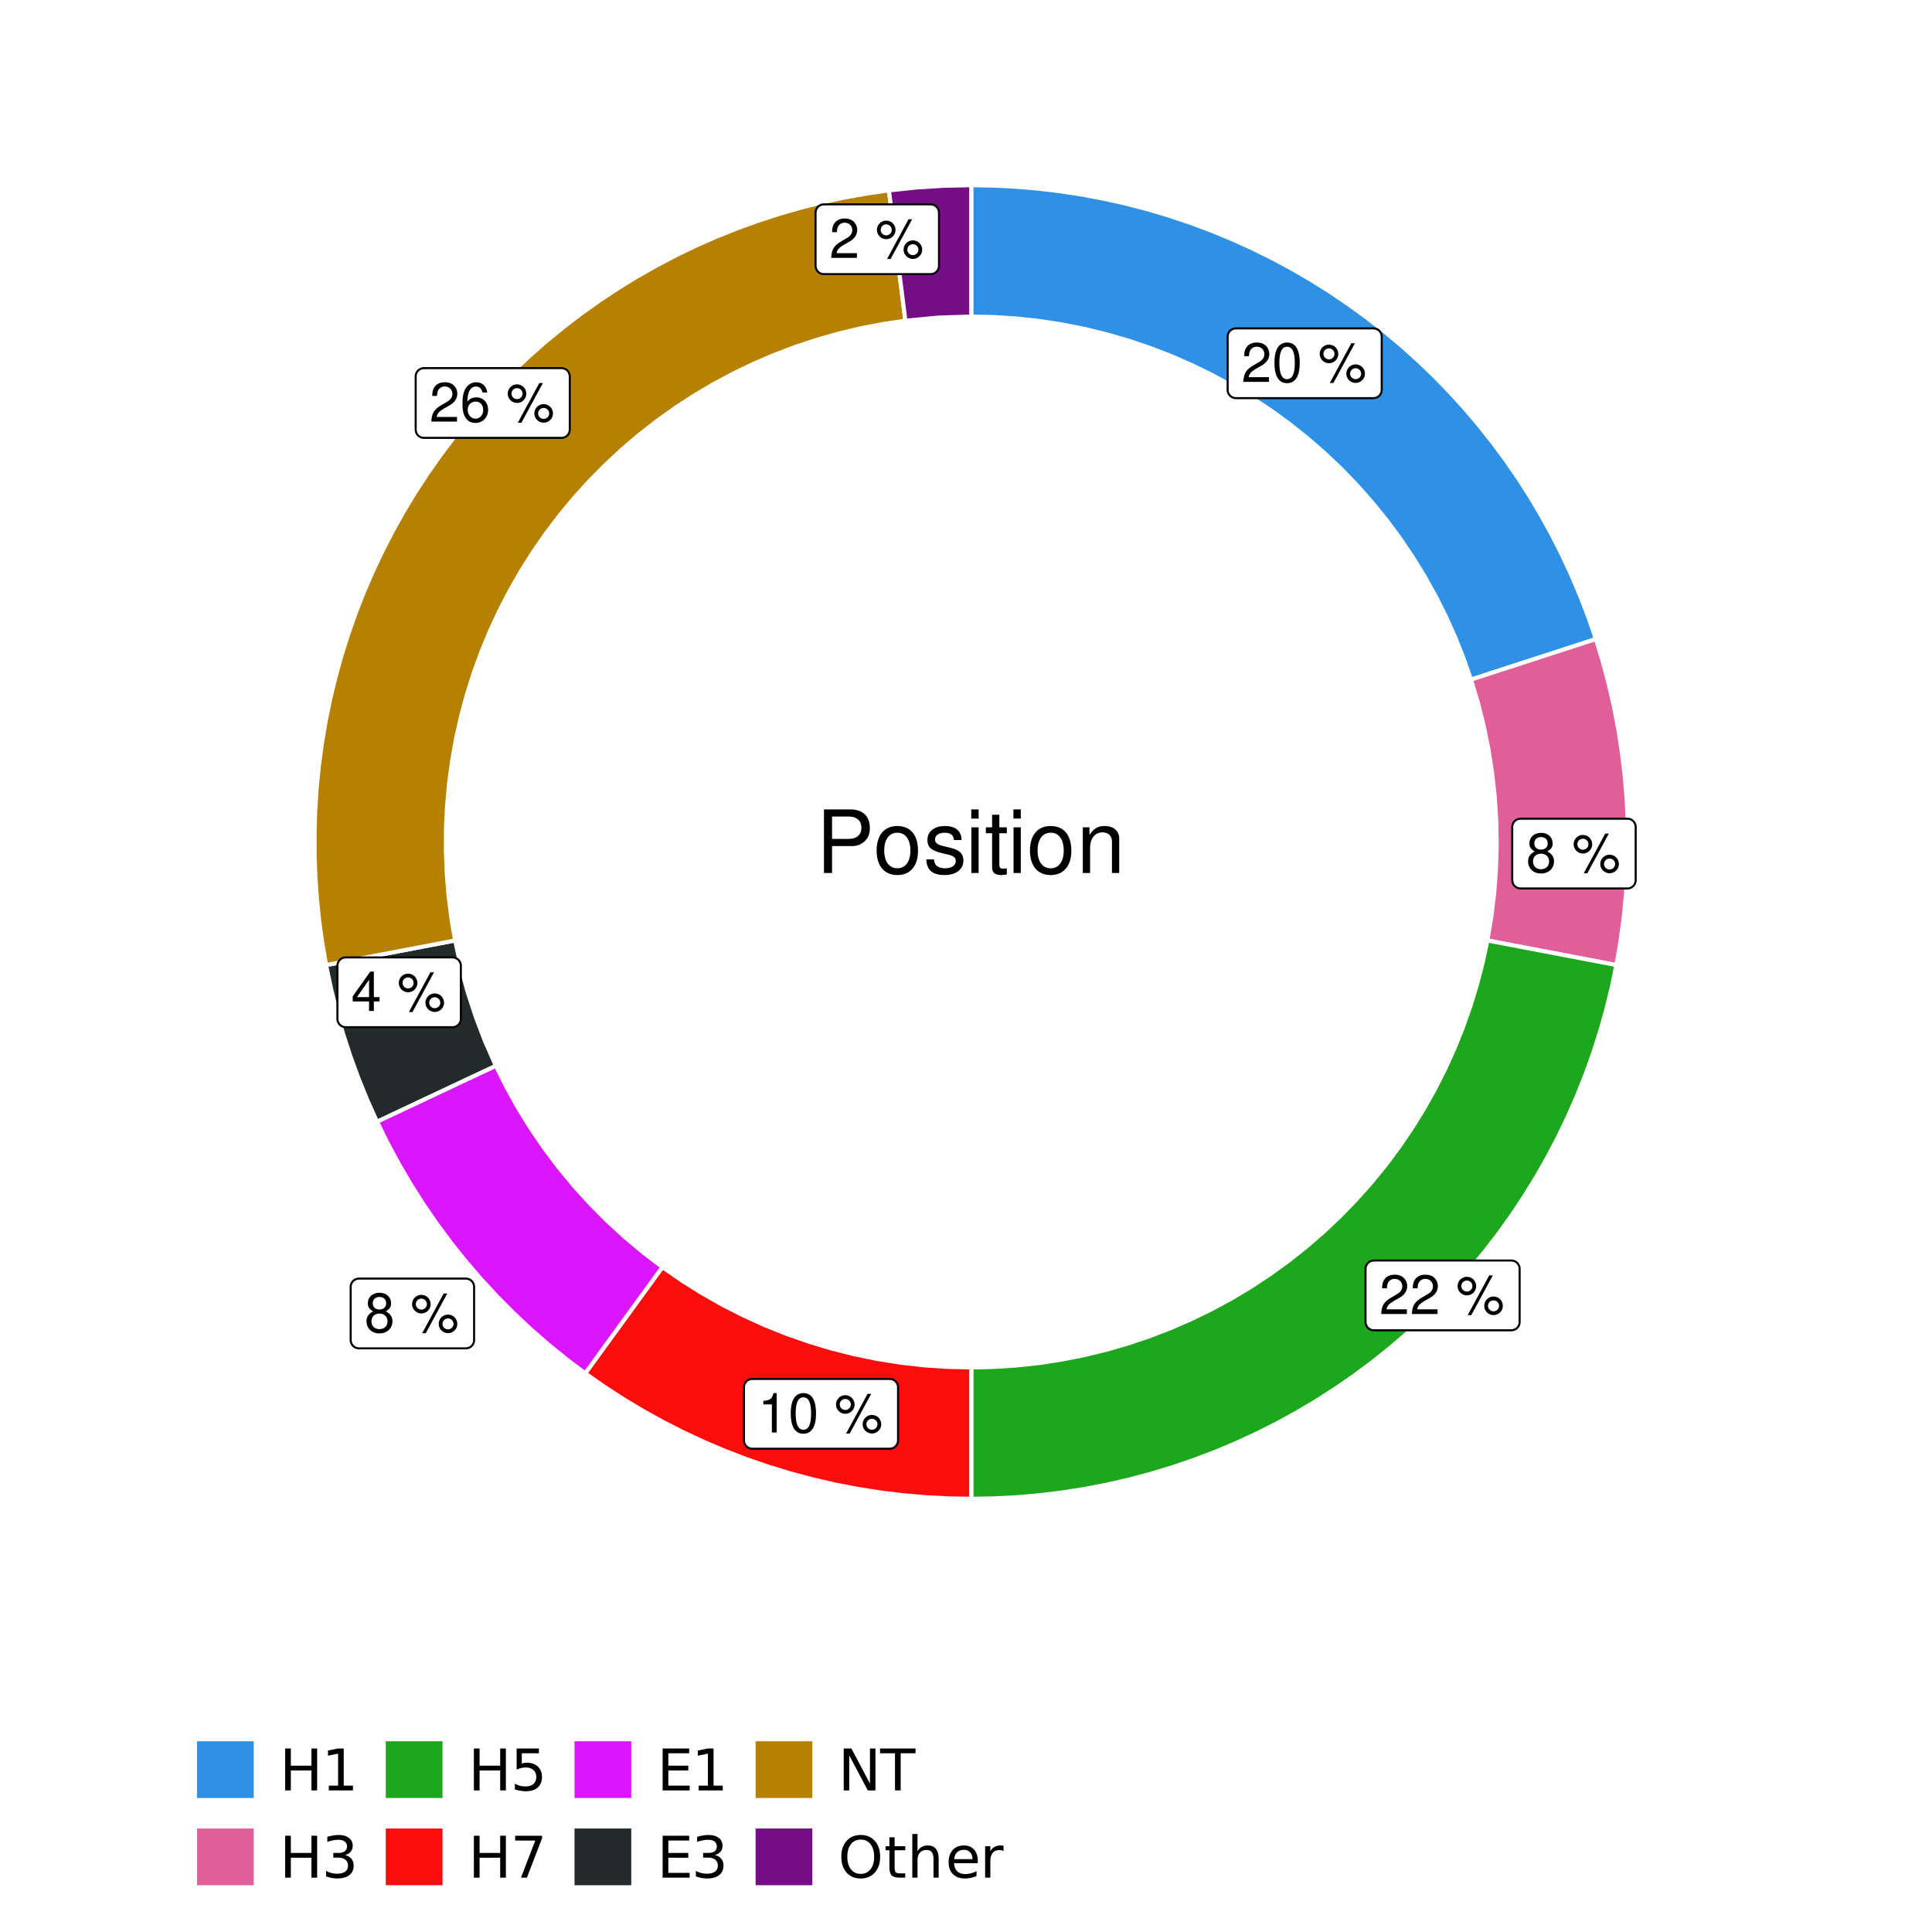 <?xml version="1.0" encoding="UTF-8"?>
<svg xmlns="http://www.w3.org/2000/svg" xmlns:xlink="http://www.w3.org/1999/xlink" width="504pt" height="504pt" viewBox="0 0 504 504" version="1.1">
<defs>
<g>
<symbol overflow="visible" id="glyph0-0">
<path style="stroke:none;" d=""/>
</symbol>
<symbol overflow="visible" id="glyph0-1">
<path style="stroke:none;" d="M 7.188 -1.234 L 1.891 -1.234 C 2.016 -2.094 2.469 -2.625 3.719 -3.391 L 5.141 -4.188 C 6.547 -4.969 7.266 -6.016 7.266 -7.281 C 7.266 -8.141 6.922 -8.922 6.328 -9.484 C 5.734 -10.031 4.984 -10.281 4.031 -10.281 C 2.766 -10.281 1.812 -9.828 1.25 -8.938 C 0.891 -8.406 0.734 -7.766 0.719 -6.719 L 1.969 -6.719 C 2 -7.422 2.094 -7.828 2.266 -8.172 C 2.594 -8.797 3.234 -9.188 4 -9.188 C 5.141 -9.188 5.984 -8.359 5.984 -7.25 C 5.984 -6.422 5.516 -5.719 4.625 -5.203 L 3.312 -4.438 C 1.203 -3.234 0.594 -2.266 0.484 -0.016 L 7.188 -0.016 Z M 7.188 -1.234 "/>
</symbol>
<symbol overflow="visible" id="glyph0-2">
<path style="stroke:none;" d="M 3.906 -10.281 C 2.969 -10.281 2.125 -9.859 1.594 -9.156 C 0.938 -8.25 0.609 -6.875 0.609 -4.984 C 0.609 -1.5 1.75 0.328 3.906 0.328 C 6.047 0.328 7.203 -1.5 7.203 -4.891 C 7.203 -6.875 6.891 -8.219 6.234 -9.156 C 5.703 -9.875 4.859 -10.281 3.906 -10.281 Z M 3.906 -9.172 C 5.266 -9.172 5.922 -7.797 5.922 -5 C 5.922 -2.078 5.281 -0.719 3.875 -0.719 C 2.562 -0.719 1.891 -2.141 1.891 -4.969 C 1.891 -7.797 2.562 -9.172 3.906 -9.172 Z M 3.906 -9.172 "/>
</symbol>
<symbol overflow="visible" id="glyph0-3">
<path style="stroke:none;" d=""/>
</symbol>
<symbol overflow="visible" id="glyph0-4">
<path style="stroke:none;" d="M 2.828 -9.734 C 1.5 -9.734 0.406 -8.641 0.406 -7.312 C 0.406 -5.969 1.5 -4.875 2.844 -4.875 C 4.172 -4.875 5.266 -5.969 5.266 -7.281 C 5.266 -8.656 4.188 -9.734 2.828 -9.734 Z M 2.828 -8.75 C 3.641 -8.75 4.281 -8.109 4.281 -7.297 C 4.281 -6.516 3.625 -5.875 2.844 -5.875 C 2.047 -5.875 1.391 -6.516 1.391 -7.312 C 1.391 -8.109 2.031 -8.75 2.828 -8.75 Z M 8.656 -10.078 L 3.047 0.281 L 3.984 0.281 L 9.594 -10.078 Z M 9.781 -4.578 C 8.453 -4.578 7.359 -3.5 7.359 -2.156 C 7.359 -0.812 8.453 0.266 9.797 0.266 C 11.125 0.266 12.219 -0.812 12.219 -2.141 C 12.219 -3.5 11.141 -4.578 9.781 -4.578 Z M 9.781 -3.578 C 10.594 -3.578 11.234 -2.938 11.234 -2.141 C 11.234 -1.359 10.578 -0.719 9.797 -0.719 C 8.984 -0.719 8.344 -1.359 8.344 -2.156 C 8.344 -2.938 8.984 -3.578 9.781 -3.578 Z M 9.781 -3.578 "/>
</symbol>
<symbol overflow="visible" id="glyph0-5">
<path style="stroke:none;" d="M 5.562 -5.422 C 6.609 -6.062 6.938 -6.562 6.938 -7.531 C 6.938 -9.156 5.703 -10.281 3.906 -10.281 C 2.141 -10.281 0.875 -9.156 0.875 -7.547 C 0.875 -6.562 1.203 -6.078 2.25 -5.422 C 1.094 -4.828 0.531 -4 0.531 -2.859 C 0.531 -0.984 1.906 0.328 3.906 0.328 C 5.906 0.328 7.297 -0.984 7.297 -2.859 C 7.297 -4 6.719 -4.828 5.562 -5.422 Z M 3.906 -9.172 C 4.984 -9.172 5.656 -8.531 5.656 -7.5 C 5.656 -6.547 4.969 -5.906 3.906 -5.906 C 2.844 -5.906 2.156 -6.547 2.156 -7.531 C 2.156 -8.531 2.844 -9.172 3.906 -9.172 Z M 3.906 -4.844 C 5.156 -4.844 6.016 -4.031 6.016 -2.828 C 6.016 -1.594 5.172 -0.781 3.875 -0.781 C 2.656 -0.781 1.812 -1.625 1.812 -2.812 C 1.812 -4.031 2.641 -4.844 3.906 -4.844 Z M 3.906 -4.844 "/>
</symbol>
<symbol overflow="visible" id="glyph0-6">
<path style="stroke:none;" d="M 3.688 -7.328 L 3.688 0 L 4.938 0 L 4.938 -10.281 L 4.109 -10.281 C 3.672 -8.703 3.391 -8.484 1.453 -8.234 L 1.453 -7.328 Z M 3.688 -7.328 "/>
</symbol>
<symbol overflow="visible" id="glyph0-7">
<path style="stroke:none;" d="M 4.656 -2.484 L 4.656 0 L 5.906 0 L 5.906 -2.484 L 7.391 -2.484 L 7.391 -3.609 L 5.906 -3.609 L 5.906 -10.281 L 4.984 -10.281 L 0.391 -3.812 L 0.391 -2.484 Z M 4.656 -3.609 L 1.5 -3.609 L 4.656 -8.141 Z M 4.656 -3.609 "/>
</symbol>
<symbol overflow="visible" id="glyph0-8">
<path style="stroke:none;" d="M 7.078 -7.609 C 6.844 -9.281 5.766 -10.281 4.219 -10.281 C 3.109 -10.281 2.125 -9.734 1.516 -8.812 C 0.875 -7.812 0.609 -6.562 0.609 -4.688 C 0.609 -2.953 0.859 -1.859 1.469 -0.953 C 2 -0.109 2.891 0.328 4 0.328 C 5.922 0.328 7.297 -1.109 7.297 -3.109 C 7.297 -5 6.016 -6.344 4.203 -6.344 C 3.219 -6.344 2.438 -5.969 1.891 -5.219 C 1.906 -7.766 2.703 -9.172 4.141 -9.172 C 5.016 -9.172 5.625 -8.609 5.828 -7.609 Z M 4.047 -5.234 C 5.266 -5.234 6.016 -4.375 6.016 -3.016 C 6.016 -1.719 5.156 -0.781 4.016 -0.781 C 2.844 -0.781 1.969 -1.766 1.969 -3.078 C 1.969 -4.344 2.812 -5.234 4.047 -5.234 Z M 4.047 -5.234 "/>
</symbol>
<symbol overflow="visible" id="glyph1-0">
<path style="stroke:none;" d=""/>
</symbol>
<symbol overflow="visible" id="glyph1-1">
<path style="stroke:none;" d="M 4.188 -7.031 L 9.406 -7.031 C 10.703 -7.031 11.719 -7.422 12.609 -8.219 C 13.609 -9.125 14.047 -10.203 14.047 -11.719 C 14.047 -14.844 12.203 -16.594 8.922 -16.594 L 2.078 -16.594 L 2.078 0 L 4.188 0 Z M 4.188 -8.906 L 4.188 -14.734 L 8.609 -14.734 C 10.625 -14.734 11.844 -13.641 11.844 -11.812 C 11.844 -10 10.625 -8.906 8.609 -8.906 Z M 4.188 -8.906 "/>
</symbol>
<symbol overflow="visible" id="glyph1-2">
<path style="stroke:none;" d="M 6.188 -12.266 C 2.828 -12.266 0.812 -9.875 0.812 -5.875 C 0.812 -1.844 2.828 0.531 6.219 0.531 C 9.578 0.531 11.609 -1.859 11.609 -5.781 C 11.609 -9.922 9.656 -12.266 6.188 -12.266 Z M 6.219 -10.516 C 8.359 -10.516 9.625 -8.766 9.625 -5.812 C 9.625 -2.984 8.312 -1.234 6.219 -1.234 C 4.094 -1.234 2.797 -2.984 2.797 -5.875 C 2.797 -8.766 4.094 -10.516 6.219 -10.516 Z M 6.219 -10.516 "/>
</symbol>
<symbol overflow="visible" id="glyph1-3">
<path style="stroke:none;" d="M 9.969 -8.609 C 9.953 -10.953 8.406 -12.266 5.641 -12.266 C 2.875 -12.266 1.062 -10.844 1.062 -8.625 C 1.062 -6.766 2.031 -5.875 4.844 -5.188 L 6.625 -4.766 C 7.938 -4.438 8.469 -3.969 8.469 -3.125 C 8.469 -1.984 7.359 -1.234 5.688 -1.234 C 4.672 -1.234 3.797 -1.531 3.328 -2.031 C 3.031 -2.375 2.891 -2.703 2.781 -3.547 L 0.781 -3.547 C 0.859 -0.797 2.406 0.531 5.531 0.531 C 8.531 0.531 10.453 -0.953 10.453 -3.25 C 10.453 -5.031 9.453 -6.016 7.078 -6.578 L 5.266 -7.016 C 3.703 -7.375 3.047 -7.875 3.047 -8.719 C 3.047 -9.828 4.031 -10.516 5.578 -10.516 C 7.109 -10.516 7.922 -9.859 7.969 -8.609 Z M 9.969 -8.609 "/>
</symbol>
<symbol overflow="visible" id="glyph1-4">
<path style="stroke:none;" d="M 3.422 -11.922 L 1.531 -11.922 L 1.531 0 L 3.422 0 Z M 3.422 -16.594 L 1.5 -16.594 L 1.5 -14.203 L 3.422 -14.203 Z M 3.422 -16.594 "/>
</symbol>
<symbol overflow="visible" id="glyph1-5">
<path style="stroke:none;" d="M 5.781 -11.922 L 3.828 -11.922 L 3.828 -15.203 L 1.938 -15.203 L 1.938 -11.922 L 0.312 -11.922 L 0.312 -10.375 L 1.938 -10.375 L 1.938 -1.359 C 1.938 -0.141 2.75 0.531 4.234 0.531 C 4.734 0.531 5.141 0.484 5.781 0.359 L 5.781 -1.234 C 5.516 -1.156 5.266 -1.141 4.875 -1.141 C 4.047 -1.141 3.828 -1.359 3.828 -2.203 L 3.828 -10.375 L 5.781 -10.375 Z M 5.781 -11.922 "/>
</symbol>
<symbol overflow="visible" id="glyph1-6">
<path style="stroke:none;" d="M 1.594 -11.922 L 1.594 0 L 3.5 0 L 3.5 -6.578 C 3.5 -9.016 4.781 -10.609 6.734 -10.609 C 8.234 -10.609 9.203 -9.703 9.203 -8.266 L 9.203 0 L 11.094 0 L 11.094 -9.016 C 11.094 -11 9.609 -12.266 7.312 -12.266 C 5.531 -12.266 4.391 -11.594 3.344 -9.922 L 3.344 -11.922 Z M 1.594 -11.922 "/>
</symbol>
<symbol overflow="visible" id="glyph2-0">
<path style="stroke:none;" d="M 0.75 2.656 L 0.75 -10.578 L 8.25 -10.578 L 8.25 2.656 Z M 1.594 1.812 L 7.406 1.812 L 7.406 -9.734 L 1.594 -9.734 Z M 1.594 1.812 "/>
</symbol>
<symbol overflow="visible" id="glyph2-1">
<path style="stroke:none;" d="M 1.469 -10.938 L 2.953 -10.938 L 2.953 -6.453 L 8.328 -6.453 L 8.328 -10.938 L 9.812 -10.938 L 9.812 0 L 8.328 0 L 8.328 -5.203 L 2.953 -5.203 L 2.953 0 L 1.469 0 Z M 1.469 -10.938 "/>
</symbol>
<symbol overflow="visible" id="glyph2-2">
<path style="stroke:none;" d="M 1.859 -1.25 L 4.281 -1.25 L 4.281 -9.594 L 1.641 -9.062 L 1.641 -10.406 L 4.266 -10.938 L 5.75 -10.938 L 5.75 -1.25 L 8.156 -1.25 L 8.156 0 L 1.859 0 Z M 1.859 -1.25 "/>
</symbol>
<symbol overflow="visible" id="glyph2-3">
<path style="stroke:none;" d="M 6.094 -5.891 C 6.801 -5.742 7.352 -5.43 7.75 -4.953 C 8.145 -4.473 8.344 -3.879 8.344 -3.172 C 8.344 -2.098 7.969 -1.266 7.219 -0.672 C 6.477 -0.078 5.426 0.219 4.062 0.219 C 3.602 0.219 3.129 0.172 2.641 0.078 C 2.16 -0.016 1.66 -0.148 1.141 -0.328 L 1.141 -1.766 C 1.555 -1.523 2.004 -1.344 2.484 -1.219 C 2.973 -1.094 3.484 -1.031 4.016 -1.031 C 4.941 -1.031 5.648 -1.211 6.141 -1.578 C 6.629 -1.941 6.875 -2.473 6.875 -3.172 C 6.875 -3.816 6.645 -4.32 6.188 -4.688 C 5.738 -5.051 5.113 -5.234 4.312 -5.234 L 3.031 -5.234 L 3.031 -6.453 L 4.359 -6.453 C 5.086 -6.453 5.645 -6.598 6.031 -6.891 C 6.414 -7.18 6.609 -7.598 6.609 -8.141 C 6.609 -8.703 6.41 -9.133 6.016 -9.438 C 5.617 -9.738 5.051 -9.891 4.312 -9.891 C 3.906 -9.891 3.469 -9.844 3 -9.75 C 2.539 -9.664 2.031 -9.531 1.469 -9.344 L 1.469 -10.672 C 2.031 -10.828 2.555 -10.941 3.047 -11.016 C 3.535 -11.098 4 -11.141 4.438 -11.141 C 5.562 -11.141 6.453 -10.883 7.109 -10.375 C 7.766 -9.863 8.094 -9.172 8.094 -8.297 C 8.094 -7.691 7.914 -7.18 7.562 -6.766 C 7.219 -6.348 6.727 -6.055 6.094 -5.891 Z M 6.094 -5.891 "/>
</symbol>
<symbol overflow="visible" id="glyph2-4">
<path style="stroke:none;" d="M 1.625 -10.938 L 7.422 -10.938 L 7.422 -9.688 L 2.969 -9.688 L 2.969 -7.016 C 3.188 -7.086 3.398 -7.141 3.609 -7.172 C 3.828 -7.211 4.047 -7.234 4.266 -7.234 C 5.484 -7.234 6.445 -6.895 7.156 -6.219 C 7.875 -5.551 8.234 -4.648 8.234 -3.516 C 8.234 -2.336 7.863 -1.422 7.125 -0.766 C 6.395 -0.109 5.363 0.219 4.031 0.219 C 3.57 0.219 3.102 0.176 2.625 0.094 C 2.156 0.02 1.664 -0.094 1.156 -0.25 L 1.156 -1.75 C 1.594 -1.508 2.047 -1.328 2.516 -1.203 C 2.984 -1.086 3.477 -1.031 4 -1.031 C 4.852 -1.031 5.523 -1.25 6.016 -1.688 C 6.504 -2.133 6.75 -2.742 6.75 -3.516 C 6.75 -4.273 6.504 -4.875 6.016 -5.312 C 5.523 -5.758 4.852 -5.984 4 -5.984 C 3.602 -5.984 3.207 -5.938 2.812 -5.844 C 2.426 -5.758 2.031 -5.625 1.625 -5.438 Z M 1.625 -10.938 "/>
</symbol>
<symbol overflow="visible" id="glyph2-5">
<path style="stroke:none;" d="M 1.234 -10.938 L 8.266 -10.938 L 8.266 -10.312 L 4.297 0 L 2.75 0 L 6.484 -9.688 L 1.234 -9.688 Z M 1.234 -10.938 "/>
</symbol>
<symbol overflow="visible" id="glyph2-6">
<path style="stroke:none;" d="M 1.469 -10.938 L 8.391 -10.938 L 8.391 -9.688 L 2.953 -9.688 L 2.953 -6.453 L 8.156 -6.453 L 8.156 -5.203 L 2.953 -5.203 L 2.953 -1.25 L 8.516 -1.25 L 8.516 0 L 1.469 0 Z M 1.469 -10.938 "/>
</symbol>
<symbol overflow="visible" id="glyph2-7">
<path style="stroke:none;" d="M 1.469 -10.938 L 3.469 -10.938 L 8.312 -1.781 L 8.312 -10.938 L 9.75 -10.938 L 9.75 0 L 7.75 0 L 2.906 -9.141 L 2.906 0 L 1.469 0 Z M 1.469 -10.938 "/>
</symbol>
<symbol overflow="visible" id="glyph2-8">
<path style="stroke:none;" d="M -0.047 -10.938 L 9.203 -10.938 L 9.203 -9.688 L 5.328 -9.688 L 5.328 0 L 3.844 0 L 3.844 -9.688 L -0.047 -9.688 Z M -0.047 -10.938 "/>
</symbol>
<symbol overflow="visible" id="glyph2-9">
<path style="stroke:none;" d="M 5.906 -9.938 C 4.832 -9.938 3.977 -9.535 3.344 -8.734 C 2.719 -7.93 2.406 -6.836 2.406 -5.453 C 2.406 -4.078 2.719 -2.988 3.344 -2.188 C 3.977 -1.383 4.832 -0.984 5.906 -0.984 C 6.977 -0.984 7.828 -1.383 8.453 -2.188 C 9.086 -2.988 9.406 -4.078 9.406 -5.453 C 9.406 -6.836 9.086 -7.93 8.453 -8.734 C 7.828 -9.535 6.977 -9.938 5.906 -9.938 Z M 5.906 -11.141 C 7.438 -11.141 8.66 -10.625 9.578 -9.594 C 10.504 -8.562 10.969 -7.18 10.969 -5.453 C 10.969 -3.734 10.504 -2.359 9.578 -1.328 C 8.66 -0.297 7.438 0.219 5.906 0.219 C 4.375 0.219 3.145 -0.289 2.219 -1.312 C 1.301 -2.344 0.844 -3.723 0.844 -5.453 C 0.844 -7.18 1.301 -8.562 2.219 -9.594 C 3.145 -10.625 4.375 -11.141 5.906 -11.141 Z M 5.906 -11.141 "/>
</symbol>
<symbol overflow="visible" id="glyph2-10">
<path style="stroke:none;" d="M 2.75 -10.531 L 2.75 -8.203 L 5.516 -8.203 L 5.516 -7.156 L 2.75 -7.156 L 2.75 -2.703 C 2.75 -2.035 2.836 -1.602 3.016 -1.406 C 3.203 -1.219 3.578 -1.125 4.141 -1.125 L 5.516 -1.125 L 5.516 0 L 4.141 0 C 3.098 0 2.379 -0.191 1.984 -0.578 C 1.586 -0.973 1.391 -1.68 1.391 -2.703 L 1.391 -7.156 L 0.406 -7.156 L 0.406 -8.203 L 1.391 -8.203 L 1.391 -10.531 Z M 2.75 -10.531 "/>
</symbol>
<symbol overflow="visible" id="glyph2-11">
<path style="stroke:none;" d="M 8.234 -4.953 L 8.234 0 L 6.891 0 L 6.891 -4.906 C 6.891 -5.688 6.738 -6.27 6.438 -6.656 C 6.133 -7.039 5.676 -7.234 5.062 -7.234 C 4.344 -7.234 3.77 -7 3.344 -6.531 C 2.926 -6.07 2.719 -5.441 2.719 -4.641 L 2.719 0 L 1.359 0 L 1.359 -11.391 L 2.719 -11.391 L 2.719 -6.922 C 3.039 -7.422 3.422 -7.789 3.859 -8.031 C 4.297 -8.281 4.801 -8.406 5.375 -8.406 C 6.312 -8.406 7.02 -8.113 7.5 -7.531 C 7.988 -6.945 8.234 -6.086 8.234 -4.953 Z M 8.234 -4.953 "/>
</symbol>
<symbol overflow="visible" id="glyph2-12">
<path style="stroke:none;" d="M 8.438 -4.438 L 8.438 -3.781 L 2.234 -3.781 C 2.297 -2.852 2.578 -2.145 3.078 -1.656 C 3.578 -1.176 4.27 -0.938 5.156 -0.938 C 5.676 -0.938 6.176 -1 6.656 -1.125 C 7.145 -1.25 7.629 -1.438 8.109 -1.688 L 8.109 -0.422 C 7.629 -0.211 7.133 -0.055 6.625 0.047 C 6.113 0.16 5.598 0.219 5.078 0.219 C 3.773 0.219 2.738 -0.16 1.969 -0.922 C 1.207 -1.691 0.828 -2.723 0.828 -4.016 C 0.828 -5.359 1.188 -6.426 1.906 -7.219 C 2.633 -8.008 3.613 -8.406 4.844 -8.406 C 5.945 -8.406 6.82 -8.047 7.469 -7.328 C 8.113 -6.617 8.438 -5.656 8.438 -4.438 Z M 7.078 -4.828 C 7.066 -5.566 6.859 -6.156 6.453 -6.594 C 6.055 -7.039 5.523 -7.266 4.859 -7.266 C 4.109 -7.266 3.504 -7.051 3.047 -6.625 C 2.598 -6.195 2.344 -5.598 2.281 -4.828 Z M 7.078 -4.828 "/>
</symbol>
<symbol overflow="visible" id="glyph2-13">
<path style="stroke:none;" d="M 6.172 -6.938 C 6.016 -7.031 5.848 -7.098 5.672 -7.141 C 5.492 -7.18 5.297 -7.203 5.078 -7.203 C 4.316 -7.203 3.734 -6.953 3.328 -6.453 C 2.922 -5.961 2.719 -5.254 2.719 -4.328 L 2.719 0 L 1.359 0 L 1.359 -8.203 L 2.719 -8.203 L 2.719 -6.922 C 3 -7.422 3.363 -7.789 3.812 -8.031 C 4.27 -8.281 4.828 -8.406 5.484 -8.406 C 5.578 -8.406 5.676 -8.395 5.781 -8.375 C 5.895 -8.363 6.02 -8.348 6.156 -8.328 Z M 6.172 -6.938 "/>
</symbol>
</g>
<clipPath id="clip1">
  <path d="M 30.98 0 L 473.023 0 L 473.023 504 L 30.98 504 Z M 30.98 0 "/>
</clipPath>
<clipPath id="clip2">
  <path d="M 39.199 5.48 L 467.543 5.48 L 467.543 433.824 L 39.199 433.824 Z M 39.199 5.48 "/>
</clipPath>
</defs>
<g id="surface4">
<rect x="0" y="0" width="504" height="504" style="fill:rgb(100%,100%,100%);fill-opacity:1;stroke:none;"/>
<g clip-path="url(#clip1)" clip-rule="nonzero">
<path style="fill-rule:nonzero;fill:rgb(100%,100%,100%);fill-opacity:1;stroke-width:1.067;stroke-linecap:round;stroke-linejoin:round;stroke:rgb(100%,100%,100%);stroke-opacity:1;stroke-miterlimit:10;" d="M 30.98 504 L 473.023 504 L 473.023 0 L 30.98 0 Z M 30.98 504 "/>
</g>
<g clip-path="url(#clip2)" clip-rule="nonzero">
<path style=" stroke:none;fill-rule:nonzero;fill:rgb(100%,100%,100%);fill-opacity:1;" d="M 39.199 433.824 L 467.543 433.824 L 467.543 5.48 L 39.199 5.48 Z M 39.199 433.824 "/>
</g>
<path style="fill-rule:nonzero;fill:rgb(18.039%,56.863%,89.804%);fill-opacity:1;stroke-width:1.067;stroke-linecap:butt;stroke-linejoin:miter;stroke:rgb(100%,100%,100%);stroke-opacity:1;stroke-miterlimit:10;" d="M 383.73 177.293 L 390.25 175.176 L 396.766 173.059 L 409.805 168.824 L 416.32 166.707 L 414.43 161.203 L 412.352 155.766 L 410.09 150.406 L 407.648 145.125 L 405.031 139.93 L 402.234 134.824 L 399.27 129.816 L 396.133 124.914 L 392.836 120.121 L 389.375 115.445 L 385.758 110.887 L 381.988 106.453 L 378.07 102.152 L 374.008 97.984 L 369.809 93.957 L 365.473 90.078 L 361.008 86.344 L 356.418 82.766 L 351.711 79.348 L 346.891 76.086 L 341.961 72.996 L 336.93 70.07 L 331.805 67.32 L 326.586 64.746 L 321.281 62.348 L 315.902 60.133 L 310.449 58.102 L 304.93 56.258 L 299.352 54.598 L 293.723 53.133 L 288.043 51.859 L 282.324 50.777 L 276.574 49.891 L 270.797 49.203 L 265 48.711 L 259.188 48.414 L 253.371 48.312 L 253.371 82.582 L 259.309 82.711 L 265.234 83.098 L 271.137 83.738 L 277.008 84.637 L 282.836 85.785 L 288.605 87.188 L 294.312 88.84 L 299.941 90.734 L 305.48 92.875 L 310.926 95.25 L 316.258 97.859 L 321.477 100.699 L 326.566 103.762 L 331.516 107.039 L 336.32 110.531 L 340.969 114.227 L 345.453 118.121 L 349.766 122.203 L 353.898 126.473 L 357.84 130.914 L 361.586 135.523 L 365.129 140.289 L 368.461 145.207 L 371.578 150.262 L 374.473 155.445 L 377.141 160.754 L 379.574 166.168 L 381.773 171.688 Z M 383.73 177.293 "/>
<path style="fill-rule:nonzero;fill:rgb(88.235%,37.255%,60%);fill-opacity:1;stroke-width:1.067;stroke-linecap:butt;stroke-linejoin:miter;stroke:rgb(100%,100%,100%);stroke-opacity:1;stroke-miterlimit:10;" d="M 388.012 245.336 L 394.746 246.621 L 401.477 247.906 L 408.207 249.188 L 414.941 250.473 L 421.672 251.758 L 422.715 245.695 L 423.543 239.598 L 424.148 233.477 L 424.535 227.34 L 424.699 221.188 L 424.645 215.039 L 424.371 208.895 L 423.871 202.762 L 423.156 196.652 L 422.223 190.574 L 421.07 184.531 L 419.699 178.531 L 418.117 172.59 L 416.32 166.707 L 409.805 168.824 L 396.766 173.059 L 390.25 175.176 L 383.73 177.293 L 385.531 183.293 L 387.055 189.367 L 388.297 195.508 L 389.258 201.695 L 389.938 207.922 L 390.332 214.172 L 390.438 220.434 L 390.258 226.695 L 389.793 232.941 L 389.043 239.16 Z M 388.012 245.336 "/>
<path style="fill-rule:nonzero;fill:rgb(10.98%,65.49%,10.98%);fill-opacity:1;stroke-width:1.067;stroke-linecap:butt;stroke-linejoin:miter;stroke:rgb(100%,100%,100%);stroke-opacity:1;stroke-miterlimit:10;" d="M 253.371 356.723 L 253.371 390.988 L 259.289 390.887 L 265.203 390.582 L 271.102 390.07 L 276.98 389.355 L 282.828 388.438 L 288.641 387.32 L 294.414 386 L 300.137 384.484 L 305.805 382.77 L 311.41 380.859 L 316.945 378.758 L 322.402 376.465 L 327.781 373.988 L 333.066 371.324 L 338.262 368.48 L 343.352 365.457 L 348.336 362.262 L 353.207 358.898 L 357.957 355.363 L 362.586 351.668 L 367.082 347.816 L 371.441 343.812 L 375.66 339.66 L 379.734 335.363 L 383.656 330.926 L 387.422 326.359 L 391.031 321.664 L 394.473 316.848 L 397.746 311.914 L 400.848 306.871 L 403.773 301.723 L 406.52 296.477 L 409.082 291.141 L 411.457 285.715 L 413.648 280.215 L 415.645 274.641 L 417.445 269 L 419.055 263.305 L 420.465 257.555 L 421.672 251.758 L 414.941 250.473 L 408.207 249.188 L 401.477 247.906 L 394.746 246.621 L 388.012 245.336 L 386.777 251.125 L 385.293 256.859 L 383.562 262.52 L 381.59 268.102 L 379.379 273.594 L 376.934 278.984 L 374.254 284.266 L 371.352 289.426 L 368.23 294.457 L 364.891 299.348 L 361.348 304.086 L 357.598 308.672 L 353.656 313.09 L 349.527 317.332 L 345.223 321.395 L 340.742 325.266 L 336.098 328.941 L 331.301 332.41 L 326.359 335.672 L 321.281 338.715 L 316.078 341.535 L 310.754 344.129 L 305.328 346.492 L 299.801 348.617 L 294.188 350.504 L 288.5 352.145 L 282.746 353.535 L 276.938 354.68 L 271.082 355.574 L 265.195 356.211 L 259.289 356.594 Z M 253.371 356.723 "/>
<path style="fill-rule:nonzero;fill:rgb(98.431%,5.098%,5.098%);fill-opacity:1;stroke-width:1.067;stroke-linecap:butt;stroke-linejoin:miter;stroke:rgb(100%,100%,100%);stroke-opacity:1;stroke-miterlimit:10;" d="M 172.801 330.543 L 168.773 336.09 L 160.719 347.176 L 156.688 352.723 L 152.66 358.266 L 157.559 361.695 L 162.574 364.953 L 167.699 368.035 L 172.934 370.934 L 178.262 373.648 L 183.68 376.176 L 189.188 378.512 L 194.77 380.656 L 200.422 382.602 L 206.145 384.352 L 211.918 385.898 L 217.746 387.246 L 223.617 388.387 L 229.523 389.32 L 235.461 390.051 L 241.418 390.57 L 247.391 390.887 L 253.371 390.988 L 253.371 356.723 L 247.219 356.582 L 241.082 356.168 L 234.969 355.48 L 228.895 354.52 L 222.867 353.285 L 216.902 351.781 L 211.012 350.012 L 205.207 347.98 L 199.496 345.691 L 193.898 343.148 L 188.418 340.355 L 183.066 337.32 L 177.859 334.047 Z M 172.801 330.543 "/>
<path style="fill-rule:nonzero;fill:rgb(85.49%,8.627%,100%);fill-opacity:1;stroke-width:1.067;stroke-linecap:butt;stroke-linejoin:miter;stroke:rgb(100%,100%,100%);stroke-opacity:1;stroke-miterlimit:10;" d="M 129.344 278.012 L 123.145 280.93 L 116.941 283.848 L 110.742 286.766 L 104.539 289.684 L 98.34 292.605 L 101.059 298.121 L 103.973 303.539 L 107.078 308.848 L 110.375 314.039 L 113.855 319.113 L 117.516 324.059 L 121.352 328.867 L 125.355 333.535 L 129.527 338.055 L 133.859 342.426 L 138.344 346.637 L 142.973 350.684 L 147.75 354.562 L 152.66 358.266 L 156.688 352.723 L 160.719 347.176 L 168.773 336.09 L 172.801 330.543 L 167.82 326.746 L 163.02 322.727 L 158.402 318.492 L 153.988 314.051 L 149.777 309.414 L 145.785 304.586 L 142.02 299.586 L 138.484 294.414 L 135.188 289.09 L 132.141 283.617 Z M 129.344 278.012 "/>
<path style="fill-rule:nonzero;fill:rgb(13.333%,16.471%,16.471%);fill-opacity:1;stroke-width:1.067;stroke-linecap:butt;stroke-linejoin:miter;stroke:rgb(100%,100%,100%);stroke-opacity:1;stroke-miterlimit:10;" d="M 118.727 245.336 L 111.996 246.621 L 105.262 247.906 L 98.531 249.188 L 91.801 250.473 L 85.066 251.758 L 86.328 257.777 L 87.805 263.75 L 89.492 269.664 L 91.395 275.516 L 93.504 281.293 L 95.82 286.992 L 98.34 292.605 L 104.539 289.684 L 110.742 286.766 L 116.941 283.848 L 123.145 280.93 L 129.344 278.012 L 126.57 271.707 L 124.113 265.27 L 121.984 258.719 L 120.188 252.07 Z M 118.727 245.336 "/>
<path style="fill-rule:nonzero;fill:rgb(71.373%,50.588%,0%);fill-opacity:1;stroke-width:1.067;stroke-linecap:butt;stroke-linejoin:miter;stroke:rgb(100%,100%,100%);stroke-opacity:1;stroke-miterlimit:10;" d="M 236.191 83.664 L 234.473 70.062 L 233.613 63.266 L 231.895 49.664 L 226.125 50.492 L 220.383 51.52 L 214.68 52.738 L 209.023 54.152 L 203.418 55.758 L 197.871 57.551 L 192.387 59.535 L 186.973 61.703 L 181.637 64.051 L 176.383 66.582 L 171.219 69.293 L 166.152 72.176 L 161.184 75.227 L 156.324 78.449 L 151.574 81.832 L 146.945 85.375 L 142.438 89.074 L 138.059 92.926 L 133.812 96.922 L 129.707 101.062 L 125.742 105.34 L 121.926 109.746 L 118.262 114.285 L 114.754 118.941 L 111.406 123.715 L 108.227 128.602 L 105.211 133.594 L 102.371 138.688 L 99.703 143.871 L 97.211 149.145 L 94.902 154.5 L 92.777 159.93 L 90.84 165.426 L 89.09 170.988 L 87.527 176.605 L 86.16 182.273 L 84.984 187.988 L 84.004 193.734 L 83.219 199.512 L 82.633 205.312 L 82.246 211.133 L 82.055 216.961 L 82.062 222.793 L 82.266 228.617 L 82.672 234.438 L 83.273 240.234 L 84.07 246.012 L 85.066 251.758 L 91.801 250.473 L 98.531 249.188 L 105.262 247.906 L 111.996 246.621 L 118.727 245.336 L 117.75 239.527 L 117.02 233.68 L 116.543 227.805 L 116.32 221.918 L 116.348 216.027 L 116.629 210.141 L 117.164 204.273 L 117.953 198.434 L 118.988 192.633 L 120.273 186.883 L 121.805 181.191 L 123.582 175.574 L 125.594 170.035 L 127.844 164.59 L 130.328 159.246 L 133.035 154.016 L 135.969 148.902 L 139.117 143.926 L 142.477 139.082 L 146.043 134.391 L 149.805 129.859 L 153.762 125.492 L 157.898 121.297 L 162.215 117.285 L 166.699 113.461 L 171.344 109.836 L 176.137 106.41 L 181.074 103.195 L 186.148 100.195 L 191.344 97.418 L 196.652 94.867 L 202.07 92.543 L 207.578 90.457 L 213.176 88.609 L 218.844 87 L 224.574 85.641 L 230.363 84.527 Z M 236.191 83.664 "/>
<path style="fill-rule:nonzero;fill:rgb(45.882%,5.098%,52.549%);fill-opacity:1;stroke-width:1.067;stroke-linecap:butt;stroke-linejoin:miter;stroke:rgb(100%,100%,100%);stroke-opacity:1;stroke-miterlimit:10;" d="M 253.371 82.582 L 253.371 48.312 L 246.195 48.465 L 239.031 48.914 L 231.895 49.664 L 233.613 63.266 L 234.473 70.062 L 236.191 83.664 L 244.762 82.852 Z M 253.371 82.582 "/>
<path style="fill-rule:nonzero;fill:rgb(100%,100%,100%);fill-opacity:1;stroke-width:0.533;stroke-linecap:round;stroke-linejoin:round;stroke:rgb(0%,0%,0%);stroke-opacity:1;stroke-miterlimit:10;" d="M 322.414 103.863 L 358.293 103.863 L 358.207 103.859 L 358.555 103.848 L 358.895 103.777 L 359.219 103.656 L 359.523 103.48 L 359.789 103.262 L 360.023 103 L 360.207 102.707 L 360.344 102.387 L 360.426 102.051 L 360.453 101.703 L 360.453 87.824 L 360.426 87.477 L 360.344 87.141 L 360.207 86.82 L 360.023 86.523 L 359.789 86.266 L 359.523 86.047 L 359.219 85.871 L 358.895 85.75 L 358.555 85.68 L 358.293 85.664 L 322.414 85.664 L 322.676 85.68 L 322.328 85.664 L 321.984 85.707 L 321.648 85.805 L 321.336 85.953 L 321.047 86.148 L 320.797 86.391 L 320.59 86.668 L 320.426 86.977 L 320.316 87.305 L 320.262 87.648 L 320.254 87.824 L 320.254 101.703 L 320.262 101.527 L 320.262 101.875 L 320.316 102.219 L 320.426 102.551 L 320.59 102.855 L 320.797 103.137 L 321.047 103.375 L 321.336 103.574 L 321.648 103.723 L 321.984 103.82 L 322.328 103.859 Z M 322.414 103.863 "/>
<g style="fill:rgb(0%,0%,0%);fill-opacity:1;">
  <use xlink:href="#glyph0-1" x="323.855" y="99.632"/>
  <use xlink:href="#glyph0-2" x="331.855" y="99.632"/>
  <use xlink:href="#glyph0-3" x="339.855" y="99.632"/>
  <use xlink:href="#glyph0-4" x="343.855" y="99.632"/>
</g>
<path style="fill-rule:nonzero;fill:rgb(100%,100%,100%);fill-opacity:1;stroke-width:0.533;stroke-linecap:round;stroke-linejoin:round;stroke:rgb(0%,0%,0%);stroke-opacity:1;stroke-miterlimit:10;" d="M 396.656 231.773 L 424.539 231.773 L 424.449 231.77 L 424.797 231.758 L 425.141 231.688 L 425.465 231.562 L 425.766 231.391 L 426.035 231.172 L 426.266 230.91 L 426.449 230.617 L 426.586 230.297 L 426.672 229.961 L 426.699 229.613 L 426.699 215.734 L 426.672 215.387 L 426.586 215.047 L 426.449 214.73 L 426.266 214.434 L 426.035 214.176 L 425.766 213.953 L 425.465 213.781 L 425.141 213.656 L 424.797 213.59 L 424.539 213.574 L 396.656 213.574 L 396.918 213.59 L 396.57 213.574 L 396.227 213.617 L 395.891 213.715 L 395.578 213.863 L 395.293 214.059 L 395.043 214.301 L 394.832 214.578 L 394.672 214.887 L 394.562 215.215 L 394.504 215.559 L 394.496 215.734 L 394.496 229.613 L 394.504 229.438 L 394.504 229.785 L 394.562 230.129 L 394.672 230.461 L 394.832 230.766 L 395.043 231.047 L 395.293 231.285 L 395.578 231.484 L 395.891 231.633 L 396.227 231.73 L 396.57 231.77 Z M 396.656 231.773 "/>
<g style="fill:rgb(0%,0%,0%);fill-opacity:1;">
  <use xlink:href="#glyph0-5" x="398.098" y="227.542"/>
  <use xlink:href="#glyph0-3" x="406.098" y="227.542"/>
  <use xlink:href="#glyph0-4" x="410.098" y="227.542"/>
</g>
<path style="fill-rule:nonzero;fill:rgb(100%,100%,100%);fill-opacity:1;stroke-width:0.533;stroke-linecap:round;stroke-linejoin:round;stroke:rgb(0%,0%,0%);stroke-opacity:1;stroke-miterlimit:10;" d="M 358.387 347.031 L 394.266 347.031 L 394.18 347.031 L 394.527 347.016 L 394.867 346.945 L 395.191 346.824 L 395.492 346.648 L 395.762 346.43 L 395.992 346.172 L 396.18 345.875 L 396.316 345.555 L 396.398 345.219 L 396.426 344.871 L 396.426 330.992 L 396.398 330.645 L 396.316 330.309 L 396.18 329.988 L 395.992 329.695 L 395.762 329.434 L 395.492 329.215 L 395.191 329.039 L 394.867 328.918 L 394.527 328.848 L 394.266 328.832 L 358.387 328.832 L 358.648 328.848 L 358.301 328.836 L 357.953 328.875 L 357.621 328.973 L 357.309 329.121 L 357.02 329.32 L 356.77 329.559 L 356.562 329.84 L 356.398 330.145 L 356.289 330.477 L 356.234 330.82 L 356.227 330.992 L 356.227 344.871 L 356.234 344.699 L 356.234 345.047 L 356.289 345.391 L 356.398 345.719 L 356.562 346.027 L 356.77 346.305 L 357.02 346.547 L 357.309 346.742 L 357.621 346.891 L 357.953 346.988 L 358.301 347.031 Z M 358.387 347.031 "/>
<g style="fill:rgb(0%,0%,0%);fill-opacity:1;">
  <use xlink:href="#glyph0-1" x="359.828" y="342.804"/>
  <use xlink:href="#glyph0-1" x="367.828" y="342.804"/>
  <use xlink:href="#glyph0-3" x="375.828" y="342.804"/>
  <use xlink:href="#glyph0-4" x="379.828" y="342.804"/>
</g>
<path style="fill-rule:nonzero;fill:rgb(100%,100%,100%);fill-opacity:1;stroke-width:0.533;stroke-linecap:round;stroke-linejoin:round;stroke:rgb(0%,0%,0%);stroke-opacity:1;stroke-miterlimit:10;" d="M 196.23 377.926 L 232.113 377.926 L 232.027 377.926 L 232.371 377.91 L 232.715 377.84 L 233.039 377.719 L 233.34 377.543 L 233.609 377.324 L 233.84 377.062 L 234.023 376.77 L 234.16 376.449 L 234.246 376.113 L 234.273 375.766 L 234.273 361.887 L 234.246 361.539 L 234.16 361.203 L 234.023 360.883 L 233.84 360.59 L 233.609 360.328 L 233.34 360.109 L 233.039 359.934 L 232.715 359.812 L 232.371 359.742 L 232.113 359.727 L 196.23 359.727 L 196.492 359.742 L 196.145 359.727 L 195.801 359.77 L 195.465 359.867 L 195.152 360.016 L 194.867 360.211 L 194.617 360.453 L 194.406 360.73 L 194.246 361.039 L 194.137 361.367 L 194.078 361.711 L 194.074 361.887 L 194.074 375.766 L 194.078 375.594 L 194.078 375.941 L 194.137 376.281 L 194.246 376.613 L 194.406 376.922 L 194.617 377.199 L 194.867 377.438 L 195.152 377.637 L 195.465 377.785 L 195.801 377.883 L 196.145 377.926 Z M 196.23 377.926 "/>
<g style="fill:rgb(0%,0%,0%);fill-opacity:1;">
  <use xlink:href="#glyph0-6" x="197.672" y="373.694"/>
  <use xlink:href="#glyph0-2" x="205.672" y="373.694"/>
  <use xlink:href="#glyph0-3" x="213.672" y="373.694"/>
  <use xlink:href="#glyph0-4" x="217.672" y="373.694"/>
</g>
<path style="fill-rule:nonzero;fill:rgb(100%,100%,100%);fill-opacity:1;stroke-width:0.533;stroke-linecap:round;stroke-linejoin:round;stroke:rgb(0%,0%,0%);stroke-opacity:1;stroke-miterlimit:10;" d="M 93.641 351.746 L 121.523 351.746 L 121.434 351.742 L 121.781 351.73 L 122.121 351.66 L 122.449 351.535 L 122.75 351.363 L 123.02 351.141 L 123.25 350.883 L 123.434 350.59 L 123.57 350.27 L 123.652 349.93 L 123.68 349.586 L 123.68 335.703 L 123.652 335.359 L 123.57 335.02 L 123.434 334.699 L 123.25 334.406 L 123.02 334.148 L 122.75 333.926 L 122.449 333.754 L 122.121 333.629 L 121.781 333.559 L 121.523 333.543 L 93.641 333.543 L 93.902 333.559 L 93.555 333.547 L 93.211 333.59 L 92.875 333.684 L 92.562 333.832 L 92.277 334.031 L 92.023 334.273 L 91.816 334.551 L 91.656 334.859 L 91.543 335.188 L 91.488 335.531 L 91.48 335.703 L 91.48 349.586 L 91.488 349.41 L 91.488 349.758 L 91.543 350.102 L 91.656 350.43 L 91.816 350.738 L 92.023 351.016 L 92.277 351.258 L 92.562 351.457 L 92.875 351.605 L 93.211 351.699 L 93.555 351.742 Z M 93.641 351.746 "/>
<g style="fill:rgb(0%,0%,0%);fill-opacity:1;">
  <use xlink:href="#glyph0-5" x="95.082" y="347.515"/>
  <use xlink:href="#glyph0-3" x="103.082" y="347.515"/>
  <use xlink:href="#glyph0-4" x="107.082" y="347.515"/>
</g>
<path style="fill-rule:nonzero;fill:rgb(100%,100%,100%);fill-opacity:1;stroke-width:0.533;stroke-linecap:round;stroke-linejoin:round;stroke:rgb(0%,0%,0%);stroke-opacity:1;stroke-miterlimit:10;" d="M 90.18 267.961 L 118.062 267.961 L 117.973 267.957 L 118.32 267.945 L 118.664 267.875 L 118.988 267.75 L 119.289 267.578 L 119.559 267.359 L 119.789 267.098 L 119.973 266.805 L 120.109 266.484 L 120.195 266.148 L 120.223 265.801 L 120.223 251.922 L 120.195 251.574 L 120.109 251.234 L 119.973 250.918 L 119.789 250.621 L 119.559 250.363 L 119.289 250.145 L 118.988 249.969 L 118.664 249.844 L 118.32 249.777 L 118.062 249.762 L 90.18 249.762 L 90.441 249.777 L 90.094 249.762 L 89.75 249.805 L 89.414 249.902 L 89.102 250.051 L 88.816 250.246 L 88.566 250.488 L 88.355 250.766 L 88.195 251.074 L 88.086 251.402 L 88.027 251.746 L 88.023 251.922 L 88.023 265.801 L 88.027 265.625 L 88.027 265.973 L 88.086 266.316 L 88.195 266.648 L 88.355 266.953 L 88.566 267.234 L 88.816 267.473 L 89.102 267.672 L 89.414 267.82 L 89.75 267.918 L 90.094 267.957 Z M 90.18 267.961 "/>
<g style="fill:rgb(0%,0%,0%);fill-opacity:1;">
  <use xlink:href="#glyph0-7" x="91.621" y="263.729"/>
  <use xlink:href="#glyph0-3" x="99.621" y="263.729"/>
  <use xlink:href="#glyph0-4" x="103.621" y="263.729"/>
</g>
<path style="fill-rule:nonzero;fill:rgb(100%,100%,100%);fill-opacity:1;stroke-width:0.533;stroke-linecap:round;stroke-linejoin:round;stroke:rgb(0%,0%,0%);stroke-opacity:1;stroke-miterlimit:10;" d="M 110.598 114.23 L 146.477 114.23 L 146.391 114.227 L 146.738 114.215 L 147.078 114.145 L 147.402 114.02 L 147.703 113.848 L 147.973 113.629 L 148.203 113.367 L 148.391 113.074 L 148.527 112.754 L 148.609 112.414 L 148.637 112.07 L 148.637 98.191 L 148.609 97.844 L 148.527 97.504 L 148.391 97.188 L 148.203 96.891 L 147.973 96.633 L 147.703 96.41 L 147.402 96.238 L 147.078 96.113 L 146.738 96.047 L 146.477 96.031 L 110.598 96.031 L 110.859 96.047 L 110.512 96.031 L 110.164 96.074 L 109.832 96.168 L 109.516 96.32 L 109.23 96.516 L 108.98 96.758 L 108.773 97.035 L 108.609 97.344 L 108.5 97.672 L 108.445 98.016 L 108.438 98.191 L 108.438 112.07 L 108.445 111.895 L 108.445 112.242 L 108.5 112.586 L 108.609 112.918 L 108.773 113.223 L 108.98 113.5 L 109.23 113.742 L 109.516 113.941 L 109.832 114.09 L 110.164 114.188 L 110.512 114.227 Z M 110.598 114.23 "/>
<g style="fill:rgb(0%,0%,0%);fill-opacity:1;">
  <use xlink:href="#glyph0-1" x="112.035" y="109.999"/>
  <use xlink:href="#glyph0-8" x="120.035" y="109.999"/>
  <use xlink:href="#glyph0-3" x="128.035" y="109.999"/>
  <use xlink:href="#glyph0-4" x="132.035" y="109.999"/>
</g>
<path style="fill-rule:nonzero;fill:rgb(100%,100%,100%);fill-opacity:1;stroke-width:0.533;stroke-linecap:round;stroke-linejoin:round;stroke:rgb(0%,0%,0%);stroke-opacity:1;stroke-miterlimit:10;" d="M 214.914 71.508 L 242.793 71.508 L 242.707 71.508 L 243.051 71.492 L 243.395 71.426 L 243.719 71.301 L 244.02 71.125 L 244.289 70.906 L 244.52 70.648 L 244.703 70.352 L 244.84 70.035 L 244.926 69.695 L 244.953 69.348 L 244.953 55.469 L 244.926 55.121 L 244.84 54.785 L 244.703 54.465 L 244.52 54.172 L 244.289 53.91 L 244.02 53.691 L 243.719 53.52 L 243.395 53.395 L 243.051 53.324 L 242.793 53.309 L 214.914 53.309 L 215.172 53.324 L 214.824 53.312 L 214.48 53.352 L 214.145 53.449 L 213.832 53.598 L 213.547 53.797 L 213.297 54.035 L 213.086 54.316 L 212.926 54.621 L 212.816 54.953 L 212.758 55.297 L 212.754 55.469 L 212.754 69.348 L 212.758 69.176 L 212.758 69.523 L 212.816 69.867 L 212.926 70.195 L 213.086 70.504 L 213.297 70.781 L 213.547 71.023 L 213.832 71.219 L 214.145 71.367 L 214.48 71.465 L 214.824 71.508 Z M 214.914 71.508 "/>
<g style="fill:rgb(0%,0%,0%);fill-opacity:1;">
  <use xlink:href="#glyph0-1" x="216.352" y="67.28"/>
  <use xlink:href="#glyph0-3" x="224.352" y="67.28"/>
  <use xlink:href="#glyph0-4" x="228.352" y="67.28"/>
</g>
<g style="fill:rgb(0%,0%,0%);fill-opacity:1;">
  <use xlink:href="#glyph1-1" x="212.871" y="227.746"/>
  <use xlink:href="#glyph1-2" x="227.871" y="227.746"/>
  <use xlink:href="#glyph1-3" x="240.871" y="227.746"/>
  <use xlink:href="#glyph1-4" x="251.871" y="227.746"/>
  <use xlink:href="#glyph1-5" x="256.871" y="227.746"/>
  <use xlink:href="#glyph1-4" x="262.871" y="227.746"/>
  <use xlink:href="#glyph1-2" x="267.871" y="227.746"/>
  <use xlink:href="#glyph1-6" x="280.871" y="227.746"/>
</g>
<path style=" stroke:none;fill-rule:nonzero;fill:rgb(100%,100%,100%);fill-opacity:1;" d="M 39.199 498.52 L 267.113 498.52 L 267.113 447.52 L 39.199 447.52 Z M 39.199 498.52 "/>
<path style=" stroke:none;fill-rule:nonzero;fill:rgb(100%,100%,100%);fill-opacity:1;" d="M 50.156 470.281 L 67.438 470.281 L 67.438 453 L 50.156 453 Z M 50.156 470.281 "/>
<path style="fill-rule:nonzero;fill:rgb(18.039%,56.863%,89.804%);fill-opacity:1;stroke-width:1.067;stroke-linecap:butt;stroke-linejoin:miter;stroke:rgb(100%,100%,100%);stroke-opacity:1;stroke-miterlimit:10;" d="M 50.867 469.574 L 66.73 469.574 L 66.73 453.711 L 50.867 453.711 Z M 50.867 469.574 "/>
<path style=" stroke:none;fill-rule:nonzero;fill:rgb(100%,100%,100%);fill-opacity:1;" d="M 50.156 493.043 L 67.438 493.043 L 67.438 475.762 L 50.156 475.762 Z M 50.156 493.043 "/>
<path style="fill-rule:nonzero;fill:rgb(88.235%,37.255%,60%);fill-opacity:1;stroke-width:1.067;stroke-linecap:butt;stroke-linejoin:miter;stroke:rgb(100%,100%,100%);stroke-opacity:1;stroke-miterlimit:10;" d="M 50.867 492.332 L 66.73 492.332 L 66.73 476.469 L 50.867 476.469 Z M 50.867 492.332 "/>
<path style=" stroke:none;fill-rule:nonzero;fill:rgb(100%,100%,100%);fill-opacity:1;" d="M 99.395 470.281 L 116.676 470.281 L 116.676 453 L 99.395 453 Z M 99.395 470.281 "/>
<path style="fill-rule:nonzero;fill:rgb(10.98%,65.49%,10.98%);fill-opacity:1;stroke-width:1.067;stroke-linecap:butt;stroke-linejoin:miter;stroke:rgb(100%,100%,100%);stroke-opacity:1;stroke-miterlimit:10;" d="M 100.105 469.574 L 115.969 469.574 L 115.969 453.711 L 100.105 453.711 Z M 100.105 469.574 "/>
<path style=" stroke:none;fill-rule:nonzero;fill:rgb(100%,100%,100%);fill-opacity:1;" d="M 99.395 493.043 L 116.676 493.043 L 116.676 475.762 L 99.395 475.762 Z M 99.395 493.043 "/>
<path style="fill-rule:nonzero;fill:rgb(98.431%,5.098%,5.098%);fill-opacity:1;stroke-width:1.067;stroke-linecap:butt;stroke-linejoin:miter;stroke:rgb(100%,100%,100%);stroke-opacity:1;stroke-miterlimit:10;" d="M 100.105 492.332 L 115.969 492.332 L 115.969 476.469 L 100.105 476.469 Z M 100.105 492.332 "/>
<path style=" stroke:none;fill-rule:nonzero;fill:rgb(100%,100%,100%);fill-opacity:1;" d="M 148.633 470.281 L 165.914 470.281 L 165.914 453 L 148.633 453 Z M 148.633 470.281 "/>
<path style="fill-rule:nonzero;fill:rgb(85.49%,8.627%,100%);fill-opacity:1;stroke-width:1.067;stroke-linecap:butt;stroke-linejoin:miter;stroke:rgb(100%,100%,100%);stroke-opacity:1;stroke-miterlimit:10;" d="M 149.344 469.574 L 165.207 469.574 L 165.207 453.711 L 149.344 453.711 Z M 149.344 469.574 "/>
<path style=" stroke:none;fill-rule:nonzero;fill:rgb(100%,100%,100%);fill-opacity:1;" d="M 148.633 493.043 L 165.914 493.043 L 165.914 475.762 L 148.633 475.762 Z M 148.633 493.043 "/>
<path style="fill-rule:nonzero;fill:rgb(13.333%,16.471%,16.471%);fill-opacity:1;stroke-width:1.067;stroke-linecap:butt;stroke-linejoin:miter;stroke:rgb(100%,100%,100%);stroke-opacity:1;stroke-miterlimit:10;" d="M 149.344 492.332 L 165.207 492.332 L 165.207 476.469 L 149.344 476.469 Z M 149.344 492.332 "/>
<path style=" stroke:none;fill-rule:nonzero;fill:rgb(100%,100%,100%);fill-opacity:1;" d="M 195.875 470.281 L 213.156 470.281 L 213.156 453 L 195.875 453 Z M 195.875 470.281 "/>
<path style="fill-rule:nonzero;fill:rgb(71.373%,50.588%,0%);fill-opacity:1;stroke-width:1.067;stroke-linecap:butt;stroke-linejoin:miter;stroke:rgb(100%,100%,100%);stroke-opacity:1;stroke-miterlimit:10;" d="M 196.582 469.574 L 212.445 469.574 L 212.445 453.711 L 196.582 453.711 Z M 196.582 469.574 "/>
<path style=" stroke:none;fill-rule:nonzero;fill:rgb(100%,100%,100%);fill-opacity:1;" d="M 195.875 493.043 L 213.156 493.043 L 213.156 475.762 L 195.875 475.762 Z M 195.875 493.043 "/>
<path style="fill-rule:nonzero;fill:rgb(45.882%,5.098%,52.549%);fill-opacity:1;stroke-width:1.067;stroke-linecap:butt;stroke-linejoin:miter;stroke:rgb(100%,100%,100%);stroke-opacity:1;stroke-miterlimit:10;" d="M 196.582 492.332 L 212.445 492.332 L 212.445 476.469 L 196.582 476.469 Z M 196.582 492.332 "/>
<g style="fill:rgb(0%,0%,0%);fill-opacity:1;">
  <use xlink:href="#glyph2-1" x="72.918" y="467.064"/>
  <use xlink:href="#glyph2-2" x="83.918" y="467.064"/>
</g>
<g style="fill:rgb(0%,0%,0%);fill-opacity:1;">
  <use xlink:href="#glyph2-1" x="72.918" y="489.826"/>
  <use xlink:href="#glyph2-3" x="83.918" y="489.826"/>
</g>
<g style="fill:rgb(0%,0%,0%);fill-opacity:1;">
  <use xlink:href="#glyph2-1" x="122.156" y="467.064"/>
  <use xlink:href="#glyph2-4" x="133.156" y="467.064"/>
</g>
<g style="fill:rgb(0%,0%,0%);fill-opacity:1;">
  <use xlink:href="#glyph2-1" x="122.156" y="489.826"/>
  <use xlink:href="#glyph2-5" x="133.156" y="489.826"/>
</g>
<g style="fill:rgb(0%,0%,0%);fill-opacity:1;">
  <use xlink:href="#glyph2-6" x="171.395" y="467.064"/>
  <use xlink:href="#glyph2-2" x="180.395" y="467.064"/>
</g>
<g style="fill:rgb(0%,0%,0%);fill-opacity:1;">
  <use xlink:href="#glyph2-6" x="171.395" y="489.826"/>
  <use xlink:href="#glyph2-3" x="180.395" y="489.826"/>
</g>
<g style="fill:rgb(0%,0%,0%);fill-opacity:1;">
  <use xlink:href="#glyph2-7" x="218.633" y="467.064"/>
  <use xlink:href="#glyph2-8" x="229.633" y="467.064"/>
</g>
<g style="fill:rgb(0%,0%,0%);fill-opacity:1;">
  <use xlink:href="#glyph2-9" x="218.633" y="489.826"/>
  <use xlink:href="#glyph2-10" x="230.633" y="489.826"/>
  <use xlink:href="#glyph2-11" x="236.633" y="489.826"/>
  <use xlink:href="#glyph2-12" x="246.633" y="489.826"/>
  <use xlink:href="#glyph2-13" x="255.633" y="489.826"/>
</g>
</g>
</svg>
